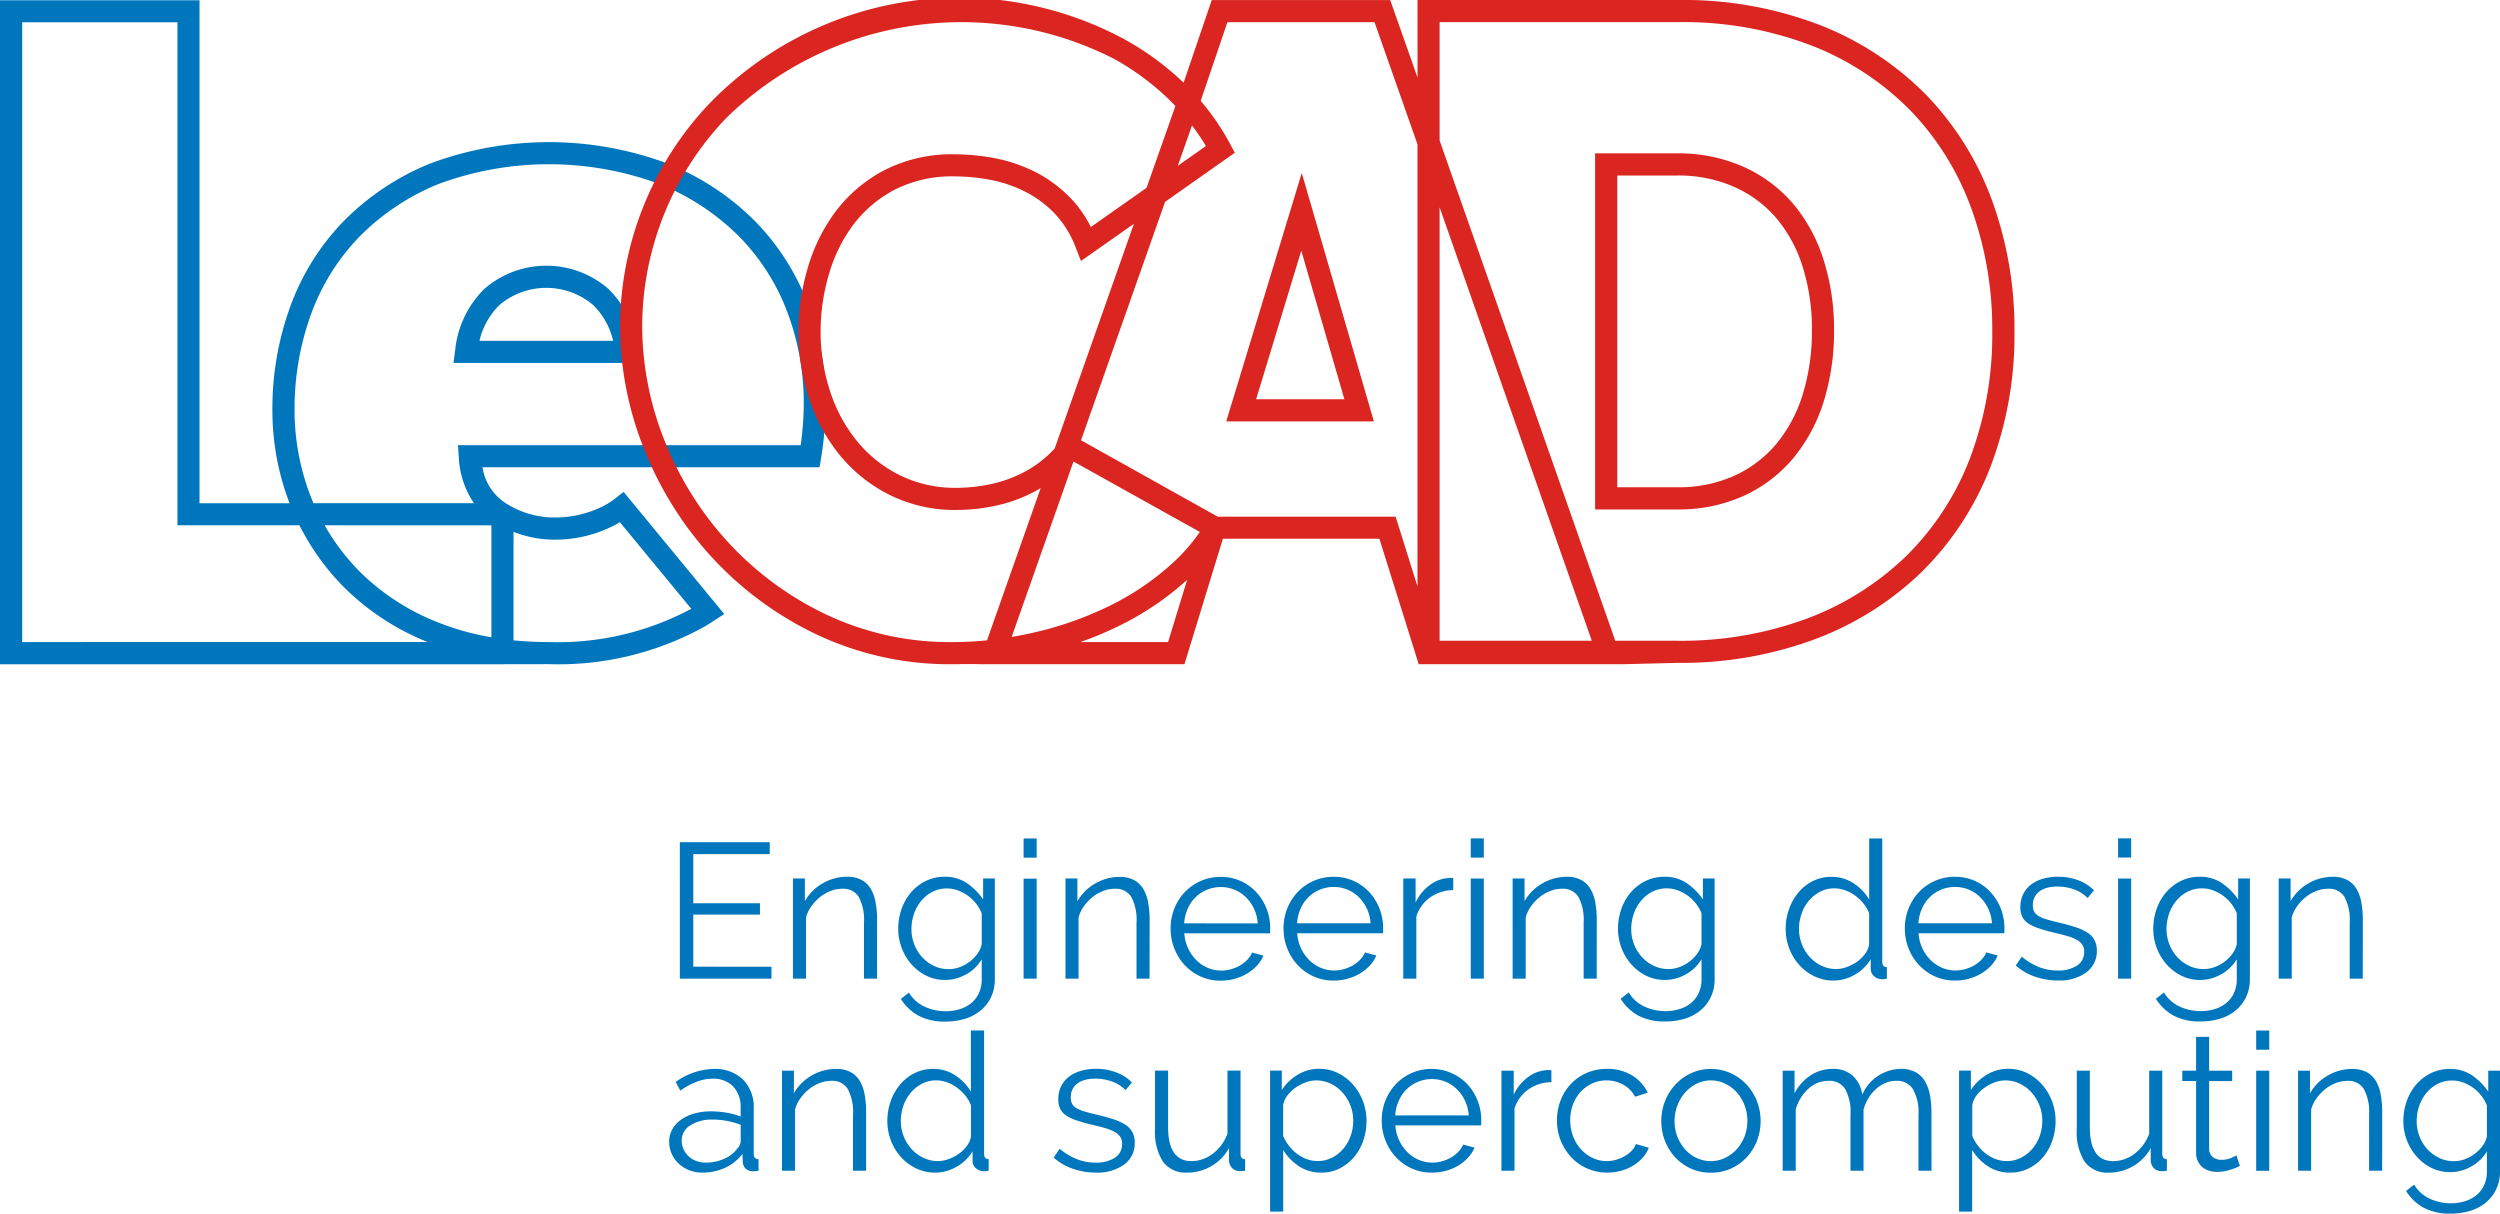 <svg xmlns="http://www.w3.org/2000/svg" width="212.184" height="103" viewBox="0 0 212.184 103">
  <g id="Group_23" data-name="Group 23" transform="translate(-197.85 -381.35)">
    <path id="Path_11" data-name="Path 11" d="M266.434,407.2a20.264,20.264,0,0,0-4.514-7.087,22.058,22.058,0,0,0-7.4-4.873,28.85,28.85,0,0,0-20.174,0,21.834,21.834,0,0,0-7.359,4.916,20.415,20.415,0,0,0-4.512,7.247,25.3,25.3,0,0,0-1.506,8.717,22.023,22.023,0,0,0,1.457,7.948h-7.642v-42.69H197.85v56.353h42.775l3.521-.006.131,0,.182,0a25.591,25.591,0,0,0,13.281-3.241c.179-.106.35-.218.52-.328l1.061-.686-8.542-10.363-.721.559a5.937,5.937,0,0,1-.974.625,9.121,9.121,0,0,1-4.155.986,7.637,7.637,0,0,1-4.26-1.284,4.446,4.446,0,0,1-1.87-2.977h28.61l.13-.784c.109-.647.2-1.388.283-2.2.081-.832.122-1.66.122-2.462a23.7,23.7,0,0,0-1.509-8.376m-25,19.3a9.441,9.441,0,0,0,3.5.664,10.98,10.98,0,0,0,5-1.189c.179-.09.354-.188.526-.294l6.06,7.351a23.98,23.98,0,0,1-12.059,2.823c-1.022,0-2.038-.05-3.028-.148Zm-41.7,9.353v-52.6H212.91v42.69h10.356a20.627,20.627,0,0,0,3.812,5.292,21.264,21.264,0,0,0,7.055,4.615Zm39.823-9.906v9.5a22.147,22.147,0,0,1-4.377-1.2,19.552,19.552,0,0,1-6.764-4.335,18.757,18.757,0,0,1-3.015-3.967Zm26.4-8.091c-.044.452-.094.884-.148,1.289H236.717l.072,1.007a7.55,7.55,0,0,0,1.287,3.917H224.458q-.1-.222-.186-.446a20.153,20.153,0,0,1-1.421-7.5,23.435,23.435,0,0,1,1.391-8.072,18.532,18.532,0,0,1,4.1-6.586,19.976,19.976,0,0,1,6.731-4.488,27,27,0,0,1,18.733,0,20.2,20.2,0,0,1,6.773,4.453,18.388,18.388,0,0,1,4.1,6.434,21.822,21.822,0,0,1,1.389,7.714c0,.742-.038,1.509-.113,2.279" transform="translate(0 -0.005)" fill="#0076bd"/>
    <path id="Path_12" data-name="Path 12" d="M259.543,411.761a8.028,8.028,0,0,0-10.53,0,8.5,8.5,0,0,0-2.477,5.221l-.14,1.062h15.765l-.142-1.063a8.522,8.522,0,0,0-2.476-5.221M248.6,416.167a6.22,6.22,0,0,1,1.7-3.042,6.161,6.161,0,0,1,7.944,0,6.226,6.226,0,0,1,1.7,3.043Z" transform="translate(-10.055 -5.892)" fill="#0076bd"/>
    <path id="Path_13" data-name="Path 13" d="M380.738,398.554a25.465,25.465,0,0,0-5.459-8.944,25.867,25.867,0,0,0-8.982-6.042,32.24,32.24,0,0,0-12.343-2.216H331.906v6.574l-2.316-6.57H314.443l-2.387,7.012a24.237,24.237,0,0,0-5.02-3.681,29.535,29.535,0,0,0-35.212,5.434,27.6,27.6,0,0,0-7.6,18.887,28.247,28.247,0,0,0,2.057,10.49,29.746,29.746,0,0,0,5.8,9.219,29.014,29.014,0,0,0,8.93,6.532,26.422,26.422,0,0,0,11.454,2.475c.246,0,.492,0,.723-.011h1.473l0,.01h17.464l3.263-10.646h13.284l3.338,10.646H349.4l4.557-.113a32.64,32.64,0,0,0,11.7-2.015,26.187,26.187,0,0,0,9.059-5.721,25.317,25.317,0,0,0,5.822-8.906,31.517,31.517,0,0,0,2.036-11.564,31.954,31.954,0,0,0-1.833-10.85M312.767,392a18.544,18.544,0,0,1,1.181,1.744l-2.387,1.681Zm-20.3,43.847a24.569,24.569,0,0,1-10.647-2.292,27.182,27.182,0,0,1-8.357-6.11,27.889,27.889,0,0,1-5.439-8.641,26.392,26.392,0,0,1-1.922-9.794,25.712,25.712,0,0,1,7.085-17.594,28.532,28.532,0,0,1,32.934-5.086,21.881,21.881,0,0,1,5.238,4.014l-2.448,6.947-4.729,3.329a9.937,9.937,0,0,0-1.751-2.487,11.288,11.288,0,0,0-3.045-2.227,13.147,13.147,0,0,0-3.42-1.141,18.549,18.549,0,0,0-3.344-.318,12.577,12.577,0,0,0-5.989,1.36,12.37,12.37,0,0,0-4.135,3.522,15,15,0,0,0-2.368,4.843,19.23,19.23,0,0,0-.764,5.292,18.147,18.147,0,0,0,.89,5.666,14.955,14.955,0,0,0,2.613,4.844,12.915,12.915,0,0,0,4.243,3.385,12.469,12.469,0,0,0,5.662,1.274,16.137,16.137,0,0,0,3.331-.362,12.734,12.734,0,0,0,3.344-1.225q.24-.127.475-.269l-4.554,12.919a28.938,28.938,0,0,1-2.9.151m15.366-35.5-6.72,19.061-.109.119a9.585,9.585,0,0,1-2.437,1.862,10.908,10.908,0,0,1-2.852,1.045,14.224,14.224,0,0,1-2.941.32,10.6,10.6,0,0,1-4.817-1.074,11.025,11.025,0,0,1-3.633-2.9,13.057,13.057,0,0,1-2.282-4.239,16.26,16.26,0,0,1-.8-5.082,17.294,17.294,0,0,1,.691-4.774,13.1,13.1,0,0,1,2.069-4.24,10.483,10.483,0,0,1,3.514-2.987,10.725,10.725,0,0,1,5.1-1.138,16.771,16.771,0,0,1,3,.287,11.2,11.2,0,0,1,2.927.978,9.4,9.4,0,0,1,2.538,1.858,8.642,8.642,0,0,1,1.823,2.938l.435,1.119Zm2.9,35.5h-7.445a30.052,30.052,0,0,0,3.48-1.475,24.654,24.654,0,0,0,5.585-3.814Zm.631-6.934a22.705,22.705,0,0,1-5.436,3.779,29.424,29.424,0,0,1-6.6,2.347c-.615.141-1.242.266-1.87.371l5.249-14.889,10.722,5.977a15.059,15.059,0,0,1-2.069,2.416m20.541,2.207-1.856-5.92h-15.1l-11.6-6.484,7.133-20.234,5.92-4.169-.391-.733a20.8,20.8,0,0,0-2.506-3.671l2.267-6.674h12.488l3.646,10.361Zm1.879,4.613V398.945L346.7,435.731Zm45-15.45a23.453,23.453,0,0,1-5.387,8.25,24.362,24.362,0,0,1-8.416,5.309,30.8,30.8,0,0,1-11.03,1.891h-5.258l-14.909-42.457V383.23h20.167a30.364,30.364,0,0,1,11.624,2.073,23.97,23.97,0,0,1,8.336,5.6,23.573,23.573,0,0,1,5.056,8.289,30.08,30.08,0,0,1,1.723,10.214,29.687,29.687,0,0,1-1.907,10.877" transform="translate(-13.748 0)" fill="#da2520"/>
    <path id="Path_14" data-name="Path 14" d="M385.369,402a11.974,11.974,0,0,0-4.234-3.118,13.577,13.577,0,0,0-5.563-1.115H368.6V427.99h6.969a13.353,13.353,0,0,0,5.652-1.159,11.966,11.966,0,0,0,4.236-3.24,14.143,14.143,0,0,0,2.57-4.838,20.019,20.019,0,0,0,.853-5.948,19.475,19.475,0,0,0-.9-6.036A13.828,13.828,0,0,0,385.369,402m.866,16.188a12.267,12.267,0,0,1-2.222,4.2,10.108,10.108,0,0,1-3.577,2.733,11.506,11.506,0,0,1-4.863.986h-5.09v-26.46h5.09a11.728,11.728,0,0,1,4.8.951,10.107,10.107,0,0,1,3.575,2.628,11.933,11.933,0,0,1,2.254,4.121,17.6,17.6,0,0,1,.8,5.453,18.106,18.106,0,0,1-.769,5.388" transform="translate(-35.368 -3.401)" fill="#da2520"/>
    <path id="Path_15" data-name="Path 15" d="M329.114,420.954h12.532l-6.122-21.086Zm2.535-1.878,3.835-12.613,3.661,12.613Z" transform="translate(-27.189 -3.836)" fill="#da2520"/>
    <g id="Group_23-2" data-name="Group 23" transform="translate(254.653 452.507)">
      <path id="Path_16" data-name="Path 16" d="M419.721,502.479a3.253,3.253,0,0,1-1-.733,3.419,3.419,0,0,1-.677-1.085,3.53,3.53,0,0,1-.244-1.3,3.978,3.978,0,0,1,.2-1.255,3.512,3.512,0,0,1,.6-1.109,3.064,3.064,0,0,1,.954-.791,2.66,2.66,0,0,1,1.28-.3,2.631,2.631,0,0,1,.9.163,3.538,3.538,0,0,1,.84.44,3.43,3.43,0,0,1,.7.668,3.324,3.324,0,0,1,.488.848v2.625a2.079,2.079,0,0,1-.342.766,3.145,3.145,0,0,1-.645.676,3.218,3.218,0,0,1-.855.481,2.69,2.69,0,0,1-.963.179,2.866,2.866,0,0,1-1.238-.269m2.706.725a3.533,3.533,0,0,0,1.337-1.288v1.68a2.756,2.756,0,0,1-.244,1.2,2.382,2.382,0,0,1-.66.848,2.9,2.9,0,0,1-.97.506,3.96,3.96,0,0,1-1.174.171,4.246,4.246,0,0,1-1.793-.383,3.059,3.059,0,0,1-1.337-1.2l-.685.538a4.169,4.169,0,0,0,1.451,1.4,4.673,4.673,0,0,0,2.364.522,5.545,5.545,0,0,0,1.606-.228,3.826,3.826,0,0,0,1.32-.684,3.349,3.349,0,0,0,.9-1.134,3.47,3.47,0,0,0,.335-1.556v-8.527h-1v1.777a5.252,5.252,0,0,0-1.369-1.378,3.27,3.27,0,0,0-1.891-.546,3.58,3.58,0,0,0-1.606.358,3.94,3.94,0,0,0-1.247.962,4.346,4.346,0,0,0-.807,1.411,5.025,5.025,0,0,0-.285,1.687,4.554,4.554,0,0,0,.293,1.614,4.438,4.438,0,0,0,.824,1.386,4.134,4.134,0,0,0,1.255.971,3.512,3.512,0,0,0,1.606.366,3.594,3.594,0,0,0,1.777-.473m-7.549-4.615a8.173,8.173,0,0,0-.13-1.516,3.382,3.382,0,0,0-.424-1.158,2.028,2.028,0,0,0-.783-.733,2.5,2.5,0,0,0-1.19-.261,4.094,4.094,0,0,0-2.111.57,4,4,0,0,0-1.492,1.5v-1.924h-1.011v8.494h1.109v-5.2a3.015,3.015,0,0,1,.473-.97,3.877,3.877,0,0,1,.742-.775,3.3,3.3,0,0,1,.9-.505,2.819,2.819,0,0,1,.978-.179,1.531,1.531,0,0,1,1.377.684,4.139,4.139,0,0,1,.449,2.2v4.745h1.108Zm-9.587-6.929h-1.108v1.63h1.108Zm0,3.408h-1.108v8.495h1.108Zm-2.788,7.19a3.69,3.69,0,0,1-.457.22,2.086,2.086,0,0,1-.832.155,1.146,1.146,0,0,1-.693-.22.878.878,0,0,1-.334-.693v-5.772h1.956v-.88h-1.956V492.2H399.08v2.87h-1.173v.88h1.173v6.081a1.662,1.662,0,0,0,.147.718,1.482,1.482,0,0,0,.392.514,1.576,1.576,0,0,0,.571.3,2.343,2.343,0,0,0,.684.1,3.214,3.214,0,0,0,.653-.065,5.226,5.226,0,0,0,.554-.147c.163-.055.307-.109.432-.163s.22-.1.285-.131Zm-8.78.921a3.952,3.952,0,0,0,1.508-1.541v.978a.982.982,0,0,0,.245.7.887.887,0,0,0,.636.277h.171a1.991,1.991,0,0,0,.318-.033v-.978q-.391,0-.392-.457v-7.06H395.1v5.348a3.715,3.715,0,0,1-.514.962,3.8,3.8,0,0,1-.718.733,3.019,3.019,0,0,1-.872.473,2.934,2.934,0,0,1-.962.163q-1.973,0-1.973-2.886v-4.793h-1.108v4.989a4.62,4.62,0,0,0,.676,2.747,2.391,2.391,0,0,0,2.063.921,4.014,4.014,0,0,0,2.03-.546m-11.633-.595a3.28,3.28,0,0,1-.824-.449,3.5,3.5,0,0,1-.684-.676,3.9,3.9,0,0,1-.5-.848V498a1.8,1.8,0,0,1,.351-.807,3.061,3.061,0,0,1,.684-.668,3.648,3.648,0,0,1,.864-.457,2.569,2.569,0,0,1,.889-.171,2.853,2.853,0,0,1,1.247.277,3.172,3.172,0,0,1,1,.75,3.618,3.618,0,0,1,.668,1.093,3.53,3.53,0,0,1,.244,1.3,3.841,3.841,0,0,1-.212,1.264,3.464,3.464,0,0,1-.611,1.092,3.1,3.1,0,0,1-.962.775,2.655,2.655,0,0,1-1.248.293,2.608,2.608,0,0,1-.913-.163m2.78.791a3.811,3.811,0,0,0,1.223-.954,4.337,4.337,0,0,0,.791-1.4,5.133,5.133,0,0,0,.277-1.7,4.637,4.637,0,0,0-.3-1.647,4.551,4.551,0,0,0-.84-1.411,4.164,4.164,0,0,0-1.272-.978,3.564,3.564,0,0,0-1.614-.366,3.466,3.466,0,0,0-1.81.5,4.108,4.108,0,0,0-1.353,1.3v-1.647h-1v11.968h1.108V501.8a4.344,4.344,0,0,0,1.329,1.377,3.353,3.353,0,0,0,1.9.546,3.462,3.462,0,0,0,1.557-.35m-8.242-4.786a7.511,7.511,0,0,0-.139-1.508,3.469,3.469,0,0,0-.44-1.158,2.058,2.058,0,0,0-.8-.741,2.58,2.58,0,0,0-1.215-.261,3.629,3.629,0,0,0-3.277,2.184,2.63,2.63,0,0,0-.79-1.582,2.417,2.417,0,0,0-1.721-.6,3.394,3.394,0,0,0-1.875.546A4.025,4.025,0,0,0,365,496.992v-1.924h-1.011v8.494H365.1v-5.2a3.718,3.718,0,0,1,1.077-1.761,2.5,2.5,0,0,1,1.712-.668,1.567,1.567,0,0,1,1.4.684,4.076,4.076,0,0,1,.457,2.2v4.745h1.108v-5.185a3.752,3.752,0,0,1,.424-.986,3.489,3.489,0,0,1,.644-.775,2.849,2.849,0,0,1,.8-.505,2.377,2.377,0,0,1,.921-.179,1.579,1.579,0,0,1,1.4.7,3.969,3.969,0,0,1,.473,2.184v4.745h1.108Zm-21.554-.579a3.569,3.569,0,0,1,.668-1.1,3.155,3.155,0,0,1,.978-.741,2.68,2.68,0,0,1,1.19-.27,2.732,2.732,0,0,1,1.2.27,3.172,3.172,0,0,1,.986.733,3.475,3.475,0,0,1,.669,1.093,3.759,3.759,0,0,1,0,2.666,3.5,3.5,0,0,1-.669,1.085,3.185,3.185,0,0,1-.986.733,2.742,2.742,0,0,1-1.2.269,2.808,2.808,0,0,1-1.2-.261,2.969,2.969,0,0,1-.978-.725,3.592,3.592,0,0,1-.66-1.076,3.54,3.54,0,0,1-.245-1.329,3.67,3.67,0,0,1,.245-1.345m4.541,5.365a4.149,4.149,0,0,0,1.337-.954,4.319,4.319,0,0,0,.872-1.4,4.69,4.69,0,0,0-.008-3.374,4.443,4.443,0,0,0-.88-1.4,4.26,4.26,0,0,0-1.338-.962,3.971,3.971,0,0,0-1.687-.358,3.917,3.917,0,0,0-1.679.358,4.278,4.278,0,0,0-1.329.962,4.46,4.46,0,0,0-.881,1.4,4.549,4.549,0,0,0-.318,1.7,4.607,4.607,0,0,0,.31,1.679,4.319,4.319,0,0,0,.872,1.4,4.177,4.177,0,0,0,1.329.954,4.024,4.024,0,0,0,1.7.35,4.082,4.082,0,0,0,1.7-.35M345.152,501a4.472,4.472,0,0,0,.889,1.41,4.126,4.126,0,0,0,3.065,1.312,4.386,4.386,0,0,0,1.166-.155,3.953,3.953,0,0,0,1.027-.44,3.584,3.584,0,0,0,.807-.669,2.777,2.777,0,0,0,.522-.84l-1.093-.326a1.5,1.5,0,0,1-.343.554,2.631,2.631,0,0,1-.587.465,3.07,3.07,0,0,1-.742.318,2.922,2.922,0,0,1-.806.114,2.745,2.745,0,0,1-1.2-.269,3.184,3.184,0,0,1-.986-.733,3.457,3.457,0,0,1-.668-1.1,3.92,3.92,0,0,1-.008-2.707,3.258,3.258,0,0,1,.652-1.068,3.112,3.112,0,0,1,.978-.71,2.956,2.956,0,0,1,2.641.106,2.588,2.588,0,0,1,1,1.019l1.076-.342a3.515,3.515,0,0,0-1.353-1.476,3.964,3.964,0,0,0-2.1-.546,4.263,4.263,0,0,0-1.728.342,4.085,4.085,0,0,0-1.345.938,4.222,4.222,0,0,0-.872,1.394,4.659,4.659,0,0,0-.31,1.7,4.592,4.592,0,0,0,.318,1.712m-.79-5.968a1.176,1.176,0,0,0-.212-.016,2.95,2.95,0,0,0-1.713.554,3.867,3.867,0,0,0-1.272,1.533v-2.038h-1.043v8.494h1.109v-5.282a3.122,3.122,0,0,1,1.173-1.614,3.489,3.489,0,0,1,1.957-.62Zm-13.255,3.832a3.693,3.693,0,0,1,.3-1.239,3.127,3.127,0,0,1,.668-.978,3.012,3.012,0,0,1,.97-.636,3.064,3.064,0,0,1,1.173-.228,3.011,3.011,0,0,1,1.166.228,3.044,3.044,0,0,1,.962.636,3.409,3.409,0,0,1,1,2.218Zm4.3,4.7a4.073,4.073,0,0,0,1.044-.44,3.852,3.852,0,0,0,.831-.669,2.82,2.82,0,0,0,.555-.856l-.963-.261a2.046,2.046,0,0,1-.423.627,2.792,2.792,0,0,1-.62.481,3.279,3.279,0,0,1-.75.31,3.009,3.009,0,0,1-.815.114,2.911,2.911,0,0,1-1.166-.236,3.1,3.1,0,0,1-.97-.66,3.467,3.467,0,0,1-.693-1,3.575,3.575,0,0,1-.318-1.264h7.272a.681.681,0,0,0,.016-.179v-.261a4.474,4.474,0,0,0-1.173-3.049,4.211,4.211,0,0,0-4.729-.954,4.182,4.182,0,0,0-1.345.945,4.377,4.377,0,0,0-.881,1.386,4.489,4.489,0,0,0-.318,1.688,4.592,4.592,0,0,0,.318,1.712,4.457,4.457,0,0,0,.889,1.41,4.181,4.181,0,0,0,1.345.962,4.082,4.082,0,0,0,1.7.35,4.533,4.533,0,0,0,1.19-.155m-11.8-.986a3.276,3.276,0,0,1-.823-.449,3.523,3.523,0,0,1-.685-.676,3.9,3.9,0,0,1-.5-.848V498a1.8,1.8,0,0,1,.35-.807,3.081,3.081,0,0,1,.685-.668,3.648,3.648,0,0,1,.864-.457,2.564,2.564,0,0,1,.888-.171,2.856,2.856,0,0,1,1.248.277,3.169,3.169,0,0,1,1,.75,3.586,3.586,0,0,1,.668,1.093,3.514,3.514,0,0,1,.245,1.3,3.841,3.841,0,0,1-.212,1.264,3.48,3.48,0,0,1-.612,1.092,3.1,3.1,0,0,1-.962.775,2.652,2.652,0,0,1-1.247.293,2.612,2.612,0,0,1-.913-.163m2.781.791a3.812,3.812,0,0,0,1.223-.954,4.321,4.321,0,0,0,.79-1.4,5.132,5.132,0,0,0,.277-1.7,4.62,4.62,0,0,0-.3-1.647,4.536,4.536,0,0,0-.84-1.411,4.154,4.154,0,0,0-1.272-.978,3.562,3.562,0,0,0-1.614-.366,3.463,3.463,0,0,0-1.809.5,4.118,4.118,0,0,0-1.353,1.3v-1.647h-.994v11.968H321.6V501.8a4.345,4.345,0,0,0,1.329,1.377,3.352,3.352,0,0,0,1.9.546,3.467,3.467,0,0,0,1.557-.35m-10.892-.2A3.952,3.952,0,0,0,317,501.639v.978a.982.982,0,0,0,.245.7.886.886,0,0,0,.636.277h.17a1.973,1.973,0,0,0,.318-.033v-.978q-.391,0-.391-.457v-7.06h-1.108v5.348a3.716,3.716,0,0,1-.514.962,3.817,3.817,0,0,1-.718.733,3.018,3.018,0,0,1-.872.473,2.934,2.934,0,0,1-.962.163q-1.973,0-1.973-2.886v-4.793h-1.108v4.989a4.62,4.62,0,0,0,.676,2.747,2.391,2.391,0,0,0,2.063.921,4.016,4.016,0,0,0,2.03-.546m-7.394-.139a2.213,2.213,0,0,0,.9-1.858,1.83,1.83,0,0,0-.212-.913,1.789,1.789,0,0,0-.628-.636,4.457,4.457,0,0,0-1.035-.457q-.62-.2-1.434-.392-.571-.13-.97-.253a3.025,3.025,0,0,1-.66-.277.971.971,0,0,1-.375-.367,1.166,1.166,0,0,1-.114-.554,1.473,1.473,0,0,1,.163-.71,1.405,1.405,0,0,1,.449-.5,1.972,1.972,0,0,1,.66-.285,3.523,3.523,0,0,1,.816-.09,4.111,4.111,0,0,1,1.41.245,2.982,2.982,0,0,1,1.15.733l.538-.652a3.511,3.511,0,0,0-1.288-.84,4.758,4.758,0,0,0-1.777-.318,4.526,4.526,0,0,0-1.231.163,3.1,3.1,0,0,0-1.011.481,2.294,2.294,0,0,0-.685.807,2.42,2.42,0,0,0-.252,1.125,1.832,1.832,0,0,0,.171.84,1.468,1.468,0,0,0,.522.562,3.847,3.847,0,0,0,.888.408q.539.18,1.272.359.636.146,1.117.285a3.744,3.744,0,0,1,.8.318,1.411,1.411,0,0,1,.48.415,1.026,1.026,0,0,1,.163.6,1.344,1.344,0,0,1-.611,1.181,2.868,2.868,0,0,1-1.639.416,4.294,4.294,0,0,1-1.59-.293,5.518,5.518,0,0,1-1.459-.881l-.506.75a4.657,4.657,0,0,0,1.631.946,5.908,5.908,0,0,0,1.94.326,3.877,3.877,0,0,0,2.413-.685m-17.046-.57a3.225,3.225,0,0,1-1-.742,3.558,3.558,0,0,1-.913-2.389,3.911,3.911,0,0,1,.212-1.272,3.463,3.463,0,0,1,.611-1.1,3.129,3.129,0,0,1,.954-.774,2.6,2.6,0,0,1,1.239-.294,2.658,2.658,0,0,1,.9.163,3.339,3.339,0,0,1,.856.457,3.845,3.845,0,0,1,.709.676,2.923,2.923,0,0,1,.473.824v2.625a1.808,1.808,0,0,1-.35.823,3.006,3.006,0,0,1-.693.668,3.581,3.581,0,0,1-.872.449,2.641,2.641,0,0,1-.872.163,2.85,2.85,0,0,1-1.247-.277m2.8.766a3.711,3.711,0,0,0,1.369-1.321v.832a.777.777,0,0,0,.293.611,1.016,1.016,0,0,0,.685.253,2.044,2.044,0,0,0,.391-.049v-.978q-.391,0-.391-.457V491.661H295.09v5.185a4.26,4.26,0,0,0-1.3-1.361,3.323,3.323,0,0,0-1.908-.562,3.464,3.464,0,0,0-1.557.35,3.811,3.811,0,0,0-1.223.954,4.553,4.553,0,0,0-.807,1.41,4.946,4.946,0,0,0-.293,1.7,4.6,4.6,0,0,0,.3,1.656,4.437,4.437,0,0,0,.84,1.394,4.135,4.135,0,0,0,1.288.97,3.656,3.656,0,0,0,1.631.367,3.6,3.6,0,0,0,1.793-.489M286.2,498.59a8.173,8.173,0,0,0-.13-1.516,3.382,3.382,0,0,0-.424-1.158,2.028,2.028,0,0,0-.783-.733,2.5,2.5,0,0,0-1.19-.261,4.094,4.094,0,0,0-2.111.57,4,4,0,0,0-1.492,1.5v-1.924h-1.011v8.494h1.109v-5.2a3.014,3.014,0,0,1,.473-.97,3.875,3.875,0,0,1,.742-.775,3.3,3.3,0,0,1,.9-.505,2.819,2.819,0,0,1,.978-.179,1.531,1.531,0,0,1,1.377.684,4.139,4.139,0,0,1,.449,2.2v4.745H286.2Zm-14.429,4.142a1.987,1.987,0,0,1-.644-.4,1.865,1.865,0,0,1-.424-.6,1.762,1.762,0,0,1-.155-.733,1.487,1.487,0,0,1,.733-1.288,3.381,3.381,0,0,1,1.908-.489,6.5,6.5,0,0,1,1.215.114,6.826,6.826,0,0,1,1.15.327v1.386a.811.811,0,0,1-.074.318,1.015,1.015,0,0,1-.22.318,2.6,2.6,0,0,1-1.1.863,3.825,3.825,0,0,1-1.59.327,2.177,2.177,0,0,1-.8-.147m2.454.587a3.85,3.85,0,0,0,1.476-1.174l.033.669a.8.8,0,0,0,.253.587.954.954,0,0,0,.66.212,2.566,2.566,0,0,0,.423-.049v-.978c-.271,0-.408-.152-.408-.457V498.3a3.317,3.317,0,0,0-.913-2.478,3.43,3.43,0,0,0-2.511-.9,5.738,5.738,0,0,0-3.2,1.108l.392.733a6.468,6.468,0,0,1,1.386-.75,3.748,3.748,0,0,1,1.337-.261,2.331,2.331,0,0,1,1.761.66,2.465,2.465,0,0,1,.636,1.786v.766a5.742,5.742,0,0,0-1.19-.326,7.839,7.839,0,0,0-1.321-.114,5.175,5.175,0,0,0-1.435.188,3.574,3.574,0,0,0-1.124.53,2.486,2.486,0,0,0-.734.815,2.1,2.1,0,0,0-.261,1.028,2.539,2.539,0,0,0,.807,1.875,2.818,2.818,0,0,0,.9.562,3.007,3.007,0,0,0,1.117.2,4.537,4.537,0,0,0,1.916-.407" transform="translate(-269.492 -475.356)" fill="#0076bd"/>
      <path id="Path_17" data-name="Path 17" d="M413.469,478.026a8.116,8.116,0,0,0-.13-1.517,3.389,3.389,0,0,0-.424-1.158,2.034,2.034,0,0,0-.783-.733,2.5,2.5,0,0,0-1.19-.261,4.087,4.087,0,0,0-2.111.571,3.989,3.989,0,0,0-1.492,1.5V474.5h-1.011V483h1.109v-5.2a3.026,3.026,0,0,1,.473-.97,3.854,3.854,0,0,1,.742-.775,3.3,3.3,0,0,1,.9-.506,2.84,2.84,0,0,1,.978-.179,1.534,1.534,0,0,1,1.378.685,4.145,4.145,0,0,1,.448,2.2V483h1.108Zm-14.739,3.888a3.239,3.239,0,0,1-1-.733,3.411,3.411,0,0,1-.676-1.084,3.517,3.517,0,0,1-.245-1.305,4,4,0,0,1,.2-1.255,3.508,3.508,0,0,1,.6-1.108,3.055,3.055,0,0,1,.954-.791,2.671,2.671,0,0,1,1.28-.3,2.631,2.631,0,0,1,.9.163,3.538,3.538,0,0,1,.84.44,3.408,3.408,0,0,1,.7.668,3.334,3.334,0,0,1,.489.848v2.625a2.1,2.1,0,0,1-.343.767,3.18,3.18,0,0,1-.645.676,3.22,3.22,0,0,1-.856.481,2.69,2.69,0,0,1-.962.179,2.856,2.856,0,0,1-1.239-.27m2.706.726a3.545,3.545,0,0,0,1.338-1.288v1.679a2.757,2.757,0,0,1-.245,1.2,2.388,2.388,0,0,1-.66.848,2.888,2.888,0,0,1-.97.505,3.962,3.962,0,0,1-1.174.171,4.235,4.235,0,0,1-1.793-.383,3.056,3.056,0,0,1-1.337-1.2l-.685.538a4.173,4.173,0,0,0,1.451,1.4,4.682,4.682,0,0,0,2.364.522,5.543,5.543,0,0,0,1.606-.228,3.816,3.816,0,0,0,1.32-.685,3.346,3.346,0,0,0,.9-1.133,3.474,3.474,0,0,0,.335-1.557V474.5h-.994v1.778a5.244,5.244,0,0,0-1.37-1.378,3.271,3.271,0,0,0-1.891-.546,3.58,3.58,0,0,0-1.606.358,3.952,3.952,0,0,0-1.247.963,4.339,4.339,0,0,0-.807,1.411,5.02,5.02,0,0,0-.285,1.687,4.576,4.576,0,0,0,.293,1.614,4.44,4.44,0,0,0,.824,1.386,4.132,4.132,0,0,0,1.255.97,3.5,3.5,0,0,0,1.606.367,3.6,3.6,0,0,0,1.777-.473m-7.63-11.544H392.7v1.63h1.108Zm0,3.408H392.7V483h1.108Zm-3.815,7.973a2.217,2.217,0,0,0,.9-1.859,1.833,1.833,0,0,0-.212-.913,1.8,1.8,0,0,0-.627-.636,4.542,4.542,0,0,0-1.035-.457q-.62-.2-1.435-.391-.571-.131-.97-.253a3.026,3.026,0,0,1-.66-.277.97.97,0,0,1-.375-.366,1.168,1.168,0,0,1-.114-.554,1.463,1.463,0,0,1,.163-.71,1.39,1.39,0,0,1,.448-.5,1.945,1.945,0,0,1,.66-.285,3.516,3.516,0,0,1,.815-.09,4.129,4.129,0,0,1,1.411.244,2.983,2.983,0,0,1,1.15.734l.538-.653a3.517,3.517,0,0,0-1.288-.84,4.775,4.775,0,0,0-1.778-.318,4.52,4.52,0,0,0-1.231.163,3.109,3.109,0,0,0-1.011.48,2.291,2.291,0,0,0-.685.807,2.413,2.413,0,0,0-.253,1.125,1.832,1.832,0,0,0,.171.84,1.471,1.471,0,0,0,.522.563,3.906,3.906,0,0,0,.889.408q.538.18,1.272.358.636.147,1.117.285a3.765,3.765,0,0,1,.8.318,1.415,1.415,0,0,1,.481.415,1.027,1.027,0,0,1,.163.6,1.346,1.346,0,0,1-.611,1.182,2.873,2.873,0,0,1-1.638.415,4.276,4.276,0,0,1-1.59-.293,5.54,5.54,0,0,1-1.46-.88l-.505.75a4.653,4.653,0,0,0,1.63.945,5.916,5.916,0,0,0,1.94.327,3.88,3.88,0,0,0,2.414-.685m-14.25-4.174a3.711,3.711,0,0,1,.3-1.239,3.141,3.141,0,0,1,.668-.978,3.008,3.008,0,0,1,.97-.636,3.05,3.05,0,0,1,1.174-.228,2.989,2.989,0,0,1,1.166.228,3.022,3.022,0,0,1,.962.636,3.387,3.387,0,0,1,.685.97,3.434,3.434,0,0,1,.318,1.248Zm4.3,4.7a4.065,4.065,0,0,0,1.043-.44,3.894,3.894,0,0,0,.832-.668,2.836,2.836,0,0,0,.554-.856l-.962-.261a2.077,2.077,0,0,1-.424.628,2.8,2.8,0,0,1-.62.481,3.271,3.271,0,0,1-.749.309,3.015,3.015,0,0,1-.816.114,2.9,2.9,0,0,1-1.165-.236,3.1,3.1,0,0,1-.97-.66,3.475,3.475,0,0,1-.692-1,3.562,3.562,0,0,1-.318-1.264h7.271a.639.639,0,0,0,.017-.179v-.261a4.48,4.48,0,0,0-1.174-3.049,4.05,4.05,0,0,0-3.033-1.3,4.11,4.11,0,0,0-1.7.35,4.186,4.186,0,0,0-1.345.946,4.373,4.373,0,0,0-.881,1.386,4.485,4.485,0,0,0-.318,1.687,4.588,4.588,0,0,0,.318,1.712,4.472,4.472,0,0,0,.889,1.411,4.163,4.163,0,0,0,1.346.962,4.079,4.079,0,0,0,1.7.351,4.533,4.533,0,0,0,1.19-.155m-12.514-1.1a3.243,3.243,0,0,1-1-.741,3.562,3.562,0,0,1-.913-2.389,3.908,3.908,0,0,1,.212-1.272,3.446,3.446,0,0,1,.611-1.1,3.144,3.144,0,0,1,.954-.775,2.6,2.6,0,0,1,1.239-.293,2.659,2.659,0,0,1,.9.163,3.35,3.35,0,0,1,.856.456,3.8,3.8,0,0,1,.709.677,2.922,2.922,0,0,1,.473.823v2.625a1.812,1.812,0,0,1-.35.823,3.007,3.007,0,0,1-.693.669,3.58,3.58,0,0,1-.873.448,2.64,2.64,0,0,1-.872.163,2.852,2.852,0,0,1-1.247-.277m2.8.767a3.724,3.724,0,0,0,1.369-1.321v.832a.781.781,0,0,0,.293.611,1.016,1.016,0,0,0,.685.253,2.13,2.13,0,0,0,.392-.049v-.978q-.391,0-.392-.457V471.1h-1.108v5.185a4.251,4.251,0,0,0-1.3-1.361,3.327,3.327,0,0,0-1.908-.563,3.473,3.473,0,0,0-1.557.35,3.807,3.807,0,0,0-1.223.954,4.556,4.556,0,0,0-.806,1.411,4.944,4.944,0,0,0-.294,1.7,4.6,4.6,0,0,0,.3,1.655,4.44,4.44,0,0,0,.84,1.394,4.148,4.148,0,0,0,1.288.97,3.667,3.667,0,0,0,1.631.367,3.6,3.6,0,0,0,1.793-.489m-17.038-.759a3.238,3.238,0,0,1-1-.733,3.411,3.411,0,0,1-.676-1.084,3.517,3.517,0,0,1-.245-1.305,4,4,0,0,1,.2-1.255,3.523,3.523,0,0,1,.6-1.108,3.055,3.055,0,0,1,.954-.791,2.671,2.671,0,0,1,1.28-.3,2.632,2.632,0,0,1,.9.163,3.541,3.541,0,0,1,.84.44,3.408,3.408,0,0,1,.7.668,3.335,3.335,0,0,1,.489.848v2.625a2.1,2.1,0,0,1-.342.767,3.2,3.2,0,0,1-.644.676,3.237,3.237,0,0,1-.856.481,2.69,2.69,0,0,1-.962.179,2.856,2.856,0,0,1-1.239-.27m2.706.726a3.546,3.546,0,0,0,1.338-1.288v1.679a2.757,2.757,0,0,1-.245,1.2,2.379,2.379,0,0,1-.66.848,2.888,2.888,0,0,1-.97.505,3.958,3.958,0,0,1-1.174.171,4.235,4.235,0,0,1-1.793-.383,3.056,3.056,0,0,1-1.337-1.2l-.685.538a4.172,4.172,0,0,0,1.451,1.4,4.681,4.681,0,0,0,2.364.522,5.543,5.543,0,0,0,1.606-.228,3.815,3.815,0,0,0,1.32-.685,3.346,3.346,0,0,0,.9-1.133,3.474,3.474,0,0,0,.335-1.557V474.5h-.994v1.778a5.231,5.231,0,0,0-1.37-1.378,3.271,3.271,0,0,0-1.891-.546,3.579,3.579,0,0,0-1.606.358,3.951,3.951,0,0,0-1.247.963,4.339,4.339,0,0,0-.807,1.411,5.022,5.022,0,0,0-.285,1.687,4.575,4.575,0,0,0,.293,1.614,4.439,4.439,0,0,0,.824,1.386,4.132,4.132,0,0,0,1.255.97,3.5,3.5,0,0,0,1.606.367A3.6,3.6,0,0,0,356,482.64m-7.549-4.614a8.181,8.181,0,0,0-.13-1.517,3.389,3.389,0,0,0-.424-1.158,2.04,2.04,0,0,0-.783-.733,2.5,2.5,0,0,0-1.19-.261,4.087,4.087,0,0,0-2.111.571,3.99,3.99,0,0,0-1.492,1.5V474.5h-1.011V483h1.109v-5.2a3.028,3.028,0,0,1,.473-.97,3.855,3.855,0,0,1,.742-.775,3.3,3.3,0,0,1,.9-.506,2.84,2.84,0,0,1,.978-.179,1.533,1.533,0,0,1,1.378.685,4.145,4.145,0,0,1,.448,2.2V483h1.108Zm-9.587-6.93h-1.108v1.63h1.108Zm0,3.408h-1.108V483h1.108Zm-2.593-.033a1.153,1.153,0,0,0-.212-.017,2.947,2.947,0,0,0-1.712.555,3.855,3.855,0,0,0-1.272,1.533V474.5H332.03V483h1.108v-5.283a3.13,3.13,0,0,1,1.174-1.614,3.492,3.492,0,0,1,1.956-.619ZM323.013,478.3a3.694,3.694,0,0,1,.3-1.239,3.115,3.115,0,0,1,.668-.978,3,3,0,0,1,.97-.636,3.053,3.053,0,0,1,1.174-.228,2.989,2.989,0,0,1,1.166.228,3.022,3.022,0,0,1,.962.636,3.387,3.387,0,0,1,.685.97,3.436,3.436,0,0,1,.318,1.248Zm4.3,4.7a4.066,4.066,0,0,0,1.043-.44,3.875,3.875,0,0,0,.832-.668,2.821,2.821,0,0,0,.554-.856l-.962-.261a2.077,2.077,0,0,1-.424.628,2.8,2.8,0,0,1-.619.481,3.293,3.293,0,0,1-.75.309,3.014,3.014,0,0,1-.815.114,2.9,2.9,0,0,1-1.166-.236,3.084,3.084,0,0,1-.97-.66,3.462,3.462,0,0,1-.693-1,3.562,3.562,0,0,1-.318-1.264H330.3a.638.638,0,0,0,.017-.179v-.261a4.48,4.48,0,0,0-1.174-3.049,4.05,4.05,0,0,0-3.033-1.3,4.106,4.106,0,0,0-1.7.35,4.189,4.189,0,0,0-1.346.946,4.358,4.358,0,0,0-.88,1.386,4.47,4.47,0,0,0-.318,1.687,4.573,4.573,0,0,0,.318,1.712,4.456,4.456,0,0,0,.888,1.411,4.172,4.172,0,0,0,1.345.962,4.079,4.079,0,0,0,1.7.351,4.533,4.533,0,0,0,1.19-.155m-13.875-4.7a3.694,3.694,0,0,1,.3-1.239,3.115,3.115,0,0,1,.668-.978,3,3,0,0,1,.97-.636,3.053,3.053,0,0,1,1.174-.228,2.989,2.989,0,0,1,1.166.228,3.034,3.034,0,0,1,.963.636,3.4,3.4,0,0,1,.684.97,3.434,3.434,0,0,1,.318,1.248Zm4.3,4.7a4.065,4.065,0,0,0,1.043-.44,3.876,3.876,0,0,0,.832-.668,2.821,2.821,0,0,0,.554-.856l-.962-.261a2.062,2.062,0,0,1-.424.628,2.8,2.8,0,0,1-.619.481,3.292,3.292,0,0,1-.75.309,3.013,3.013,0,0,1-.815.114,2.9,2.9,0,0,1-1.166-.236,3.084,3.084,0,0,1-.97-.66,3.463,3.463,0,0,1-.693-1,3.578,3.578,0,0,1-.318-1.264h7.271a.64.64,0,0,0,.017-.179v-.261a4.48,4.48,0,0,0-1.174-3.049,4.051,4.051,0,0,0-3.033-1.3,4.106,4.106,0,0,0-1.7.35,4.189,4.189,0,0,0-1.345.946,4.357,4.357,0,0,0-.88,1.386,4.469,4.469,0,0,0-.318,1.687,4.573,4.573,0,0,0,.318,1.712,4.456,4.456,0,0,0,.888,1.411,4.172,4.172,0,0,0,1.346.962,4.082,4.082,0,0,0,1.7.351,4.534,4.534,0,0,0,1.19-.155m-7.223-4.981a8.114,8.114,0,0,0-.13-1.517,3.389,3.389,0,0,0-.424-1.158,2.035,2.035,0,0,0-.783-.733,2.5,2.5,0,0,0-1.19-.261,4.088,4.088,0,0,0-2.111.571,3.99,3.99,0,0,0-1.492,1.5V474.5h-1.011V483h1.109v-5.2a3.027,3.027,0,0,1,.473-.97,3.855,3.855,0,0,1,.742-.775,3.3,3.3,0,0,1,.9-.506,2.84,2.84,0,0,1,.978-.179,1.534,1.534,0,0,1,1.378.685,4.145,4.145,0,0,1,.448,2.2V483h1.108Zm-9.587-6.93h-1.108v1.63h1.108Zm0,3.408h-1.108V483h1.108Zm-8.707,7.41a3.239,3.239,0,0,1-1-.733,3.425,3.425,0,0,1-.676-1.084,3.517,3.517,0,0,1-.245-1.305,3.982,3.982,0,0,1,.2-1.255,3.507,3.507,0,0,1,.595-1.108,3.055,3.055,0,0,1,.954-.791,2.671,2.671,0,0,1,1.28-.3,2.639,2.639,0,0,1,.905.163,3.539,3.539,0,0,1,.84.44,3.405,3.405,0,0,1,.7.668,3.334,3.334,0,0,1,.489.848v2.625a2.1,2.1,0,0,1-.342.767,3.159,3.159,0,0,1-.644.676,3.224,3.224,0,0,1-.856.481,2.69,2.69,0,0,1-.962.179,2.861,2.861,0,0,1-1.239-.27m2.707.726a3.543,3.543,0,0,0,1.337-1.288v1.679a2.757,2.757,0,0,1-.245,1.2,2.386,2.386,0,0,1-.66.848,2.9,2.9,0,0,1-.97.505,3.958,3.958,0,0,1-1.174.171,4.237,4.237,0,0,1-1.793-.383,3.056,3.056,0,0,1-1.337-1.2l-.685.538a4.175,4.175,0,0,0,1.452,1.4,4.678,4.678,0,0,0,2.364.522,5.544,5.544,0,0,0,1.606-.228,3.819,3.819,0,0,0,1.321-.685,3.346,3.346,0,0,0,.9-1.133,3.484,3.484,0,0,0,.334-1.557V474.5h-.994v1.778a5.231,5.231,0,0,0-1.37-1.378,3.269,3.269,0,0,0-1.891-.546,3.581,3.581,0,0,0-1.606.358,3.952,3.952,0,0,0-1.247.963,4.339,4.339,0,0,0-.807,1.411,5.021,5.021,0,0,0-.285,1.687,4.559,4.559,0,0,0,.293,1.614,4.438,4.438,0,0,0,.823,1.386,4.135,4.135,0,0,0,1.256.97,3.5,3.5,0,0,0,1.606.367,3.6,3.6,0,0,0,1.778-.473m-7.549-4.614a8.11,8.11,0,0,0-.131-1.517,3.389,3.389,0,0,0-.424-1.158,2.029,2.029,0,0,0-.783-.733,2.5,2.5,0,0,0-1.19-.261,4.09,4.09,0,0,0-2.111.571,3.982,3.982,0,0,0-1.491,1.5V474.5h-1.011V483h1.108v-5.2a3.028,3.028,0,0,1,.473-.97,3.855,3.855,0,0,1,.742-.775,3.315,3.315,0,0,1,.9-.506,2.844,2.844,0,0,1,.978-.179,1.532,1.532,0,0,1,1.378.685,4.137,4.137,0,0,1,.448,2.2V483h1.109Zm-15.6,3.962v-4.419h5.658v-.962h-5.658v-4.174h6.489v-1.01h-7.63V483h7.777v-1.011Z" transform="translate(-269.731 -471.096)" fill="#0076bd"/>
    </g>
  </g>
</svg>
